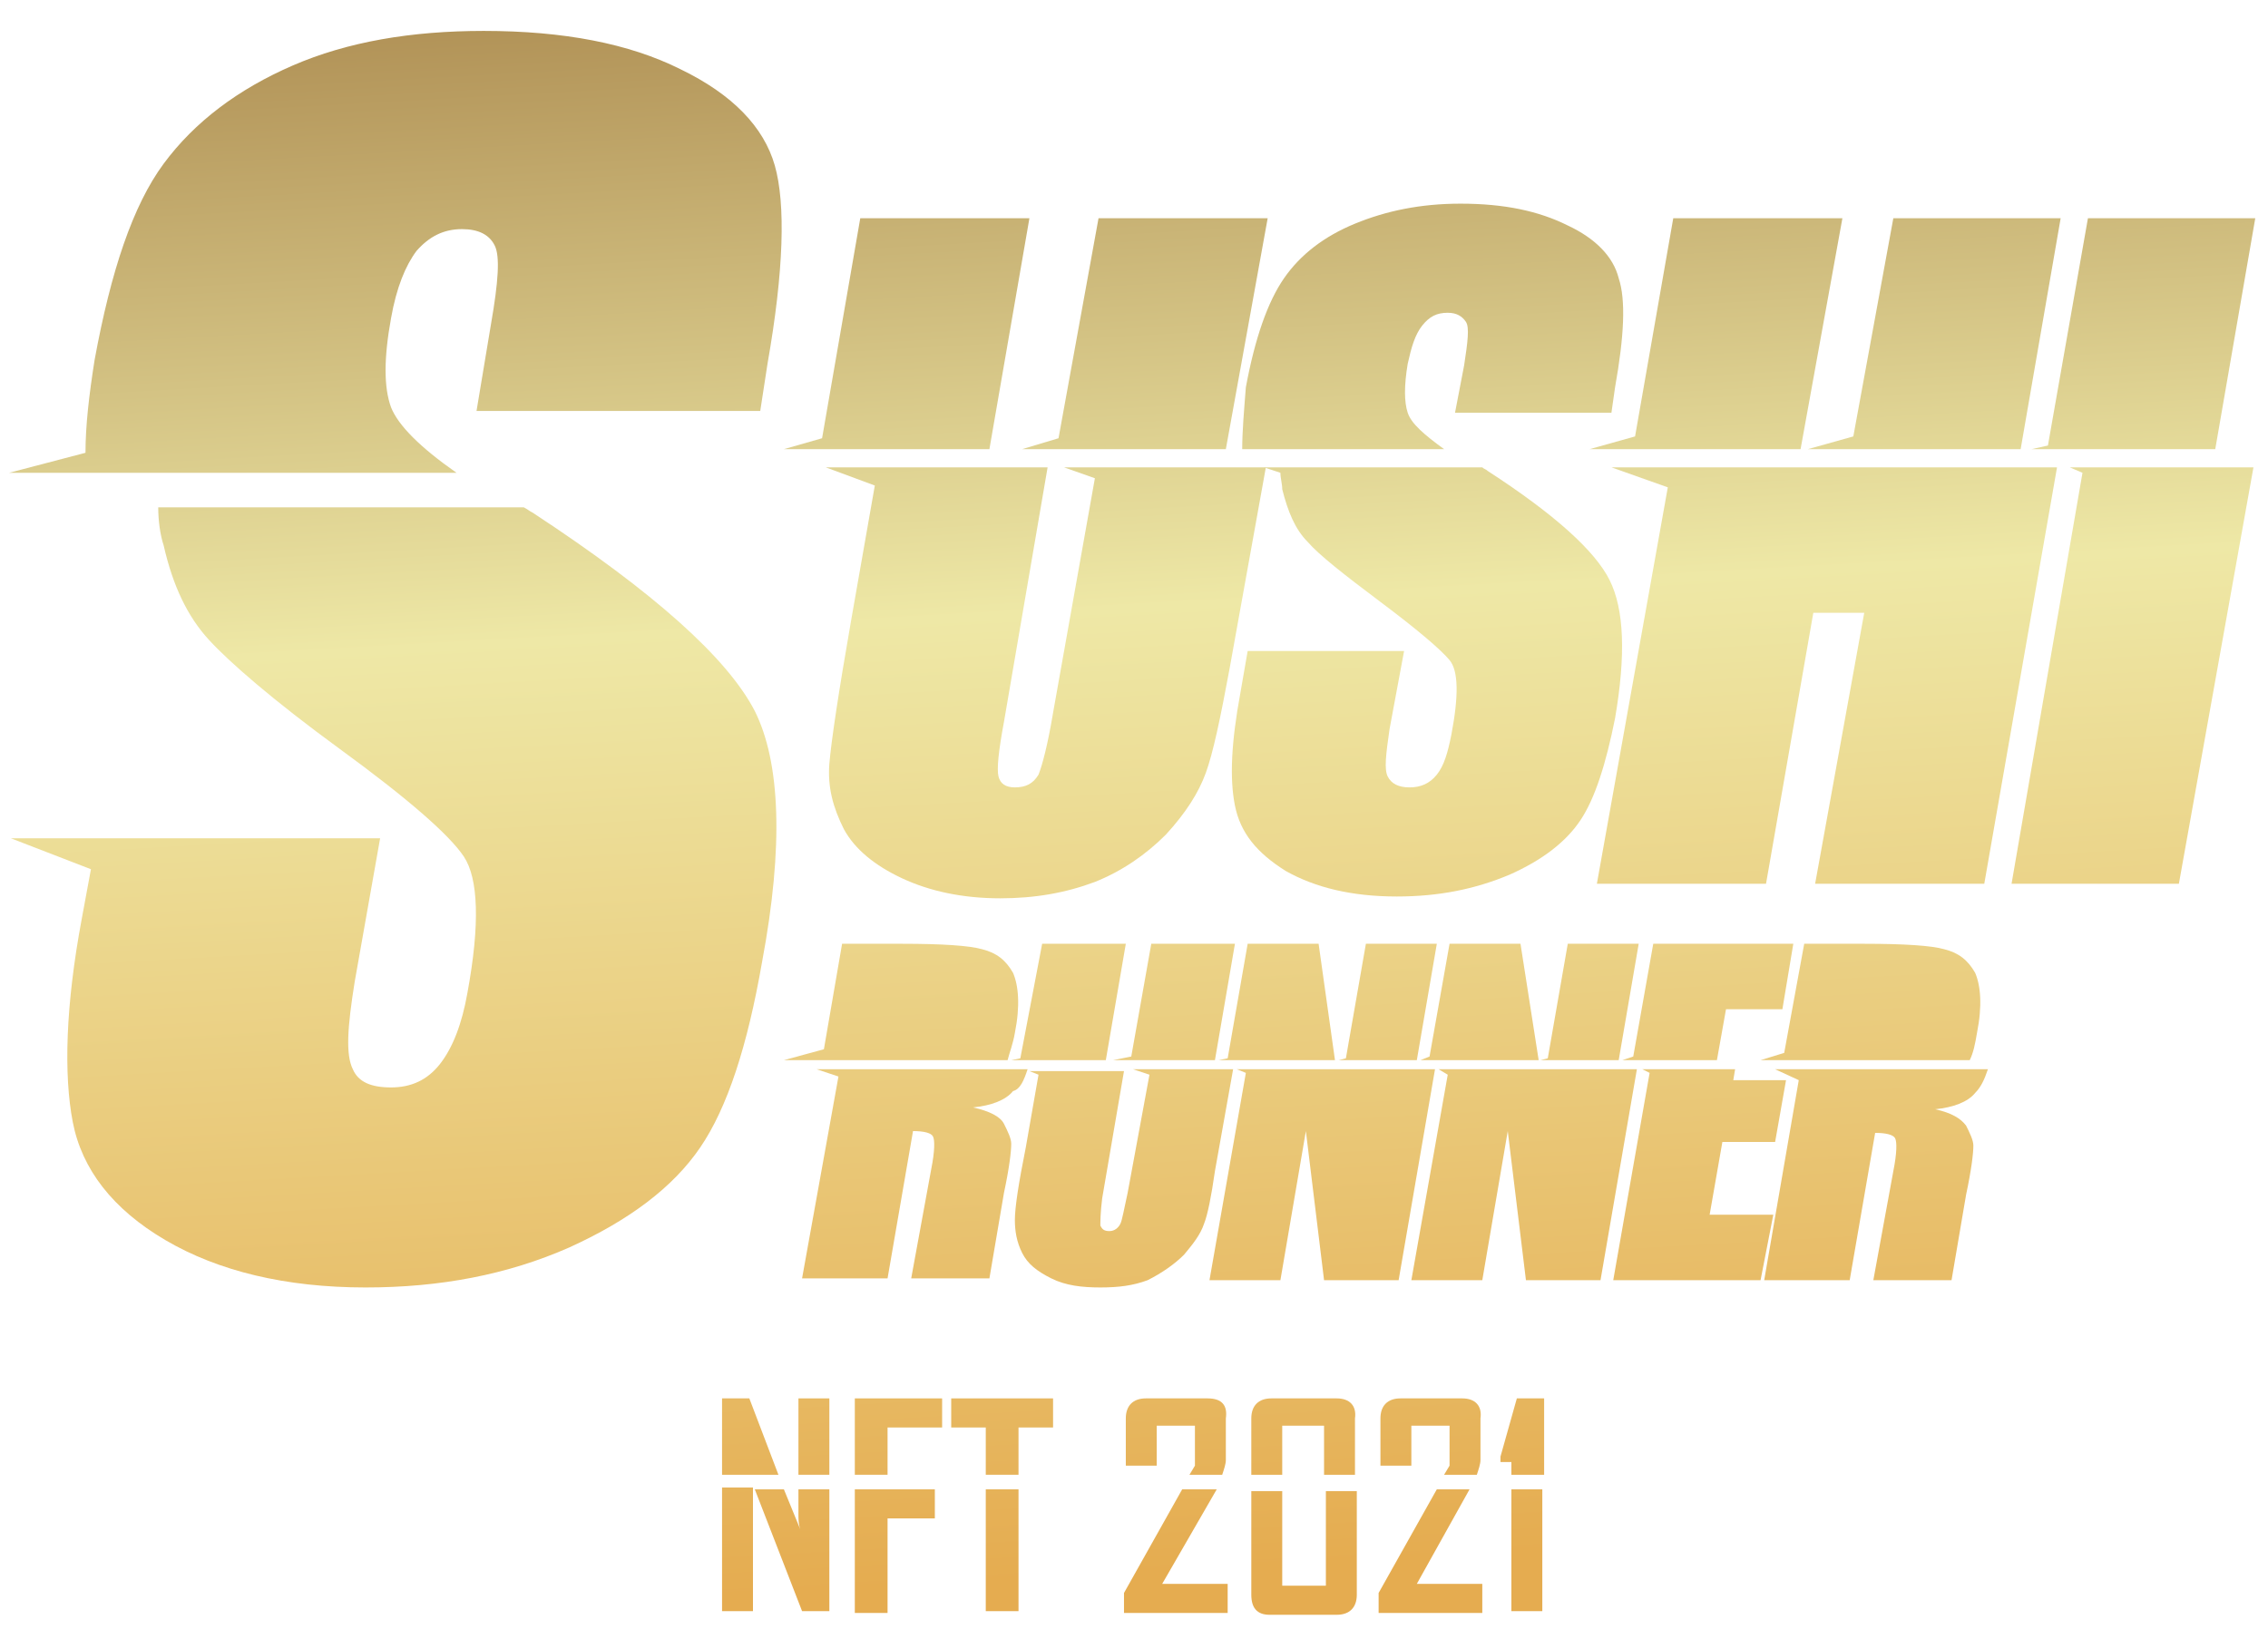 <?xml version="1.0" encoding="utf-8"?>
<!-- Generator: Adobe Illustrator 25.4.1, SVG Export Plug-In . SVG Version: 6.00 Build 0)  -->
<svg version="1.1" id="图层_1" xmlns="http://www.w3.org/2000/svg" xmlns:xlink="http://www.w3.org/1999/xlink" x="0px" y="0px"
	 viewBox="0 0 124.7 90.7" style="enable-background:new 0 0 124.7 90.7;" xml:space="preserve">
<style type="text/css">
	.st0{fill:url(#SVGID_1_);}
	.st1{fill:url(#SVGID_00000022539100759262036890000010903614164782168243_);}
	.st2{fill:url(#SVGID_00000135687515981534210760000003036906961525340323_);}
	.st3{fill:url(#SVGID_00000072241809329716481720000009175426679759642528_);}
	.st4{fill:url(#SVGID_00000070101241215025587780000016428567565605681828_);}
	.st5{fill:url(#SVGID_00000083069054795136253360000017637774262053388185_);}
	.st6{fill:url(#SVGID_00000083783967400745681210000003938102946336719245_);}
	.st7{fill:url(#SVGID_00000124143941365700184200000002823189525783892403_);}
	.st8{fill:url(#SVGID_00000020361142083841561070000008387522375044062897_);}
	.st9{fill:url(#SVGID_00000028309666186159440160000011522049375770401959_);}
	.st10{fill:url(#SVGID_00000166664851045933191880000001187195742224524438_);}
	.st11{fill:url(#SVGID_00000082332540040406620390000016570557400111198107_);}
	.st12{fill:url(#SVGID_00000046336862033834971560000014040271688425623424_);}
	.st13{fill:url(#SVGID_00000165200310003133100260000005535398989720796554_);}
	.st14{fill:url(#SVGID_00000126319066782875209490000016487803383173701760_);}
	.st15{fill:url(#SVGID_00000181775810602804321160000004921843084182260354_);}
	.st16{fill:url(#SVGID_00000175293031341771090620000000140708781777973127_);}
	.st17{fill:url(#SVGID_00000137093674836502241130000018219301635273670304_);}
	.st18{fill:url(#SVGID_00000031919867369394781670000002818217886532548030_);}
	.st19{fill:url(#SVGID_00000080920011774443322670000014575705471826925234_);}
	.st20{fill:url(#SVGID_00000036244773894274432330000012146841278888145292_);}
	.st21{fill:url(#SVGID_00000181068280423894867990000001824606465708019377_);}
	.st22{fill:url(#SVGID_00000183931432530332121630000011080108092724466851_);}
	.st23{fill:url(#SVGID_00000113315873940393358930000012893385136910160294_);}
	.st24{fill:url(#SVGID_00000160152797320313960220000005983904343155801220_);}
	.st25{fill:url(#SVGID_00000057126597851584197340000015361586246175001784_);}
	.st26{fill:url(#SVGID_00000006683239284196613850000007487063400328279936_);}
	.st27{fill:url(#SVGID_00000011718771034835286680000000719318671783222913_);}
	.st28{fill:url(#SVGID_00000042002655430048862340000007085395276824049797_);}
	.st29{fill:url(#SVGID_00000036253280089770554980000009274614083442988197_);}
	.st30{fill:url(#SVGID_00000018958983185757421960000001537267634582867374_);}
	.st31{fill:url(#SVGID_00000060022095472195442150000010653244124207880617_);}
	.st32{fill:url(#SVGID_00000104688307024432918820000016097518875630896265_);}
	.st33{fill:url(#SVGID_00000014609472610915829280000005168724142816106903_);}
	.st34{fill:url(#SVGID_00000072238674759229134510000017729346520357831065_);}
	.st35{fill:url(#SVGID_00000010305337762760725620000017260541672365998723_);}
	.st36{fill:url(#SVGID_00000180345484480467298860000007020104082357597083_);}
	.st37{fill:url(#SVGID_00000144307647173057668980000000452198673368902311_);}
	.st38{fill:url(#SVGID_00000165212504094294529940000016665882720926042296_);}
	.st39{fill:url(#SVGID_00000034789295698264231890000008066221773114518959_);}
	.st40{fill:url(#SVGID_00000145017257740932213800000008610581028569585798_);}
	.st41{fill:url(#SVGID_00000149376175324219567040000008074811546116255411_);}
	.st42{fill:url(#SVGID_00000029003512786401056450000006677383921542120840_);}
</style>
<g>
	<linearGradient id="SVGID_1_" gradientUnits="userSpaceOnUse" x1="38.94" y1="-0.759" x2="43.884" y2="87.624">
		<stop  offset="0" style="stop-color:#AF8F54"/>
		<stop  offset="0.4" style="stop-color:#EEE8A6"/>
		<stop  offset="1" style="stop-color:#E5AC50"/>
	</linearGradient>
	<path class="st0" d="M43.9,83.3c0,0.2,0,0.5,0.1,0.8l-0.9-2.2h-1.6l2.6,6.7h1.5v-6.7h-1.7V83.3z"/>
	
		<linearGradient id="SVGID_00000118386483597234497020000010139329721976832903_" gradientUnits="userSpaceOnUse" x1="40.295" y1="-0.835" x2="45.239" y2="87.548">
		<stop  offset="0" style="stop-color:#AF8F54"/>
		<stop  offset="0.4" style="stop-color:#EEE8A6"/>
		<stop  offset="1" style="stop-color:#E5AC50"/>
	</linearGradient>
	
		<rect x="43.9" y="76.9" style="fill:url(#SVGID_00000118386483597234497020000010139329721976832903_);" width="1.7" height="4.2"/>
	
		<linearGradient id="SVGID_00000098915423662887045200000004391989240269446835_" gradientUnits="userSpaceOnUse" x1="35.708" y1="-0.578" x2="40.652" y2="87.804">
		<stop  offset="0" style="stop-color:#AF8F54"/>
		<stop  offset="0.4" style="stop-color:#EEE8A6"/>
		<stop  offset="1" style="stop-color:#E5AC50"/>
	</linearGradient>
	<path style="fill:url(#SVGID_00000098915423662887045200000004391989240269446835_);" d="M39.7,81.9v6.7h1.7v-6.6
		c0-0.1,0-0.1,0-0.2H39.7z"/>
	
		<linearGradient id="SVGID_00000023959706945844574410000012513392396287537083_" gradientUnits="userSpaceOnUse" x1="36.669" y1="-0.632" x2="41.614" y2="87.751">
		<stop  offset="0" style="stop-color:#AF8F54"/>
		<stop  offset="0.4" style="stop-color:#EEE8A6"/>
		<stop  offset="1" style="stop-color:#E5AC50"/>
	</linearGradient>
	<polygon style="fill:url(#SVGID_00000023959706945844574410000012513392396287537083_);" points="39.7,76.9 39.7,81.1 42.8,81.1 
		41.2,76.9 	"/>
	
		<linearGradient id="SVGID_00000041259975333005873940000016479607700023348144_" gradientUnits="userSpaceOnUse" x1="44.949" y1="-1.095" x2="49.893" y2="87.287">
		<stop  offset="0" style="stop-color:#AF8F54"/>
		<stop  offset="0.4" style="stop-color:#EEE8A6"/>
		<stop  offset="1" style="stop-color:#E5AC50"/>
	</linearGradient>
	<polygon style="fill:url(#SVGID_00000041259975333005873940000016479607700023348144_);" points="47,81.1 48.8,81.1 48.8,78.5 
		51.8,78.5 51.8,76.9 47,76.9 	"/>
	
		<linearGradient id="SVGID_00000160173008925350443980000007962950923569407373_" gradientUnits="userSpaceOnUse" x1="44.376" y1="-1.063" x2="49.32" y2="87.319">
		<stop  offset="0" style="stop-color:#AF8F54"/>
		<stop  offset="0.4" style="stop-color:#EEE8A6"/>
		<stop  offset="1" style="stop-color:#E5AC50"/>
	</linearGradient>
	<polygon style="fill:url(#SVGID_00000160173008925350443980000007962950923569407373_);" points="48.8,81.9 47,81.9 47,88.7 
		48.8,88.7 48.8,83.5 51.4,83.5 51.4,81.9 48.8,81.9 	"/>
	
		<linearGradient id="SVGID_00000152223269490004497550000008139110333161942152_" gradientUnits="userSpaceOnUse" x1="50.273" y1="-1.393" x2="55.217" y2="86.989">
		<stop  offset="0" style="stop-color:#AF8F54"/>
		<stop  offset="0.4" style="stop-color:#EEE8A6"/>
		<stop  offset="1" style="stop-color:#E5AC50"/>
	</linearGradient>
	
		<rect x="54.2" y="81.9" style="fill:url(#SVGID_00000152223269490004497550000008139110333161942152_);" width="1.8" height="6.7"/>
	
		<linearGradient id="SVGID_00000163782620348178127340000001128435469845716389_" gradientUnits="userSpaceOnUse" x1="50.697" y1="-1.417" x2="55.642" y2="86.966">
		<stop  offset="0" style="stop-color:#AF8F54"/>
		<stop  offset="0.4" style="stop-color:#EEE8A6"/>
		<stop  offset="1" style="stop-color:#E5AC50"/>
	</linearGradient>
	<polygon style="fill:url(#SVGID_00000163782620348178127340000001128435469845716389_);" points="52.3,78.5 54.2,78.5 54.2,81.1 
		56,81.1 56,78.5 57.9,78.5 57.9,76.9 52.3,76.9 	"/>
	
		<linearGradient id="SVGID_00000017508596750006597400000010236609965181674116_" gradientUnits="userSpaceOnUse" x1="60.18" y1="-1.947" x2="65.124" y2="86.435">
		<stop  offset="0" style="stop-color:#AF8F54"/>
		<stop  offset="0.4" style="stop-color:#EEE8A6"/>
		<stop  offset="1" style="stop-color:#E5AC50"/>
	</linearGradient>
	<path style="fill:url(#SVGID_00000017508596750006597400000010236609965181674116_);" d="M66.4,76.9H63c-0.7,0-1.1,0.4-1.1,1.1v2.6
		h1.7v-2.2h2.1v2.2l-0.3,0.5h1.8c0.1-0.3,0.2-0.6,0.2-0.8V78C67.5,77.3,67.2,76.9,66.4,76.9z"/>
	
		<linearGradient id="SVGID_00000062150158696263040830000013488205931050566844_" gradientUnits="userSpaceOnUse" x1="59.631" y1="-1.917" x2="64.575" y2="86.466">
		<stop  offset="0" style="stop-color:#AF8F54"/>
		<stop  offset="0.4" style="stop-color:#EEE8A6"/>
		<stop  offset="1" style="stop-color:#E5AC50"/>
	</linearGradient>
	<polygon style="fill:url(#SVGID_00000062150158696263040830000013488205931050566844_);" points="66.9,81.9 65,81.9 61.8,87.6 
		61.8,88.7 67.5,88.7 67.5,87.1 63.9,87.1 	"/>
	
		<linearGradient id="SVGID_00000176003924699093368840000015639715816836492975_" gradientUnits="userSpaceOnUse" x1="67.089" y1="-2.334" x2="72.033" y2="86.049">
		<stop  offset="0" style="stop-color:#AF8F54"/>
		<stop  offset="0.4" style="stop-color:#EEE8A6"/>
		<stop  offset="1" style="stop-color:#E5AC50"/>
	</linearGradient>
	<path style="fill:url(#SVGID_00000176003924699093368840000015639715816836492975_);" d="M73.5,76.9h-3.6c-0.7,0-1.1,0.4-1.1,1.1
		v3.1h1.7v-2.7h2.3v2.7h1.7V78C74.6,77.3,74.2,76.9,73.5,76.9z"/>
	
		<linearGradient id="SVGID_00000173129153283210426930000001269289154684319620_" gradientUnits="userSpaceOnUse" x1="66.794" y1="-2.317" x2="71.738" y2="86.065">
		<stop  offset="0" style="stop-color:#AF8F54"/>
		<stop  offset="0.4" style="stop-color:#EEE8A6"/>
		<stop  offset="1" style="stop-color:#E5AC50"/>
	</linearGradient>
	<path style="fill:url(#SVGID_00000173129153283210426930000001269289154684319620_);" d="M72.8,87.2h-2.3v-5.2h-1.7v5.7
		c0,0.7,0.3,1.1,1,1.1h3.7c0.7,0,1.1-0.4,1.1-1.1v-5.7h-1.7V87.2z"/>
	
		<linearGradient id="SVGID_00000152945968060831656020000014879872131556182186_" gradientUnits="userSpaceOnUse" x1="74.1" y1="-2.726" x2="79.045" y2="85.656">
		<stop  offset="0" style="stop-color:#AF8F54"/>
		<stop  offset="0.4" style="stop-color:#EEE8A6"/>
		<stop  offset="1" style="stop-color:#E5AC50"/>
	</linearGradient>
	<path style="fill:url(#SVGID_00000152945968060831656020000014879872131556182186_);" d="M80.4,76.9H77c-0.7,0-1.1,0.4-1.1,1.1v2.6
		h1.7v-2.2h2.1v2.2l-0.3,0.5h1.8c0.1-0.3,0.2-0.6,0.2-0.8V78C81.5,77.3,81.1,76.9,80.4,76.9z"/>
	
		<linearGradient id="SVGID_00000006668484540632882150000008040671093695184298_" gradientUnits="userSpaceOnUse" x1="73.551" y1="-2.695" x2="78.495" y2="85.687">
		<stop  offset="0" style="stop-color:#AF8F54"/>
		<stop  offset="0.4" style="stop-color:#EEE8A6"/>
		<stop  offset="1" style="stop-color:#E5AC50"/>
	</linearGradient>
	<polygon style="fill:url(#SVGID_00000006668484540632882150000008040671093695184298_);" points="80.8,81.9 79,81.9 75.8,87.6 
		75.8,88.7 81.5,88.7 81.5,87.1 77.9,87.1 	"/>
	
		<linearGradient id="SVGID_00000066501702473190970890000017959869500336453556_" gradientUnits="userSpaceOnUse" x1="79.103" y1="-3.006" x2="84.047" y2="85.377">
		<stop  offset="0" style="stop-color:#AF8F54"/>
		<stop  offset="0.4" style="stop-color:#EEE8A6"/>
		<stop  offset="1" style="stop-color:#E5AC50"/>
	</linearGradient>
	<polygon style="fill:url(#SVGID_00000066501702473190970890000017959869500336453556_);" points="82.5,80.1 82.5,80.4 83.1,80.4 
		83.1,81.1 84.9,81.1 84.9,76.9 83.4,76.9 	"/>
	
		<linearGradient id="SVGID_00000016061835641551829300000017907647791443781033_" gradientUnits="userSpaceOnUse" x1="79.068" y1="-3.004" x2="84.013" y2="85.379">
		<stop  offset="0" style="stop-color:#AF8F54"/>
		<stop  offset="0.4" style="stop-color:#EEE8A6"/>
		<stop  offset="1" style="stop-color:#E5AC50"/>
	</linearGradient>
	
		<rect x="83.1" y="81.9" style="fill:url(#SVGID_00000016061835641551829300000017907647791443781033_);" width="1.7" height="6.7"/>
	
		<linearGradient id="SVGID_00000009568489462934401180000000365027517747306886_" gradientUnits="userSpaceOnUse" x1="19.123" y1="0.35" x2="24.068" y2="88.732">
		<stop  offset="0" style="stop-color:#AF8F54"/>
		<stop  offset="0.4" style="stop-color:#EEE8A6"/>
		<stop  offset="1" style="stop-color:#E5AC50"/>
	</linearGradient>
	<path style="fill:url(#SVGID_00000009568489462934401180000000365027517747306886_);" d="M41.5,39.1C40,36.2,36,32.6,29.3,28.2
		c-0.2-0.1-0.3-0.2-0.5-0.3H8.7C8.7,28.6,8.8,29.4,9,30c0.5,2.2,1.3,3.9,2.5,5.2c1.1,1.2,3.5,3.3,7.2,6c3.7,2.7,6,4.7,6.8,5.9
		c0.8,1.2,0.9,3.7,0.2,7.5c-0.3,1.7-0.8,3-1.5,3.9c-0.7,0.9-1.6,1.3-2.7,1.3c-1.1,0-1.8-0.3-2.1-1C19,58,19.1,56.5,19.5,54l1.4-7.9
		H5.3l0,0H0.6L5,47.8l-0.5,2.7c-0.9,4.8-1,8.6-0.5,11.2c0.5,2.6,2.2,4.8,5.1,6.5c2.9,1.7,6.6,2.6,11,2.6c4.1,0,7.8-0.7,11.2-2.2
		c3.3-1.5,5.7-3.3,7.2-5.5c1.5-2.2,2.6-5.6,3.4-10.2C43.1,46.5,42.9,41.9,41.5,39.1z"/>
	
		<linearGradient id="SVGID_00000044860641775553583980000014949382096671051137_" gradientUnits="userSpaceOnUse" x1="55.55" y1="-1.688" x2="60.495" y2="86.694">
		<stop  offset="0" style="stop-color:#AF8F54"/>
		<stop  offset="0.4" style="stop-color:#EEE8A6"/>
		<stop  offset="1" style="stop-color:#E5AC50"/>
	</linearGradient>
	<path style="fill:url(#SVGID_00000044860641775553583980000014949382096671051137_);" d="M57.6,25.7h-9.3l0,0h-2.9l2.7,1l-1.3,7.4
		c-0.7,4-1.1,6.7-1.2,7.9c-0.1,1.3,0.2,2.4,0.8,3.6c0.6,1.1,1.7,2,3.2,2.7c1.5,0.7,3.3,1.1,5.4,1.1c1.9,0,3.6-0.3,5.2-0.9
		c1.5-0.6,2.8-1.5,3.9-2.6c1.1-1.2,1.8-2.3,2.2-3.4c0.4-1.1,0.8-3,1.3-5.7l2-11.1h-1.1l0,0h-10l1.7,0.6l-2.3,12.9
		c-0.3,1.8-0.6,2.9-0.8,3.4c-0.3,0.5-0.7,0.7-1.3,0.7c-0.5,0-0.8-0.2-0.9-0.6c-0.1-0.4,0-1.4,0.3-3L57.6,25.7z"/>
	
		<linearGradient id="SVGID_00000112624333180636821990000015760704734956504204_" gradientUnits="userSpaceOnUse" x1="76.087" y1="-2.837" x2="81.032" y2="85.545">
		<stop  offset="0" style="stop-color:#AF8F54"/>
		<stop  offset="0.4" style="stop-color:#EEE8A6"/>
		<stop  offset="1" style="stop-color:#E5AC50"/>
	</linearGradient>
	<path style="fill:url(#SVGID_00000112624333180636821990000015760704734956504204_);" d="M86.9,45.1c0.8-1.2,1.4-3.1,1.9-5.6
		c0.6-3.5,0.5-6-0.3-7.6c-0.8-1.6-3-3.6-6.7-6c-0.1-0.1-0.2-0.1-0.3-0.2H70.4c0,0,0,0,0,0l-0.9,0l0.9,0.3c0,0.3,0.1,0.6,0.1,0.9
		c0.3,1.2,0.7,2.2,1.4,2.9c0.6,0.7,2,1.8,4,3.3c2,1.5,3.3,2.6,3.8,3.2c0.5,0.6,0.5,2,0.1,4.1c-0.2,1-0.4,1.7-0.8,2.2
		c-0.4,0.5-0.9,0.7-1.5,0.7c-0.6,0-1-0.2-1.2-0.6c-0.2-0.4-0.1-1.2,0.1-2.6l0.8-4.3h-8.6l-0.4,2.3c-0.5,2.7-0.6,4.7-0.3,6.2
		c0.3,1.5,1.2,2.6,2.8,3.6c1.6,0.9,3.6,1.4,6.1,1.4c2.3,0,4.3-0.4,6.2-1.2C84.8,47.3,86.1,46.3,86.9,45.1z"/>
	
		<linearGradient id="SVGID_00000067940863163409268570000013981657782469782175_" gradientUnits="userSpaceOnUse" x1="77.542" y1="-2.919" x2="82.487" y2="85.464">
		<stop  offset="0" style="stop-color:#AF8F54"/>
		<stop  offset="0.4" style="stop-color:#EEE8A6"/>
		<stop  offset="1" style="stop-color:#E5AC50"/>
	</linearGradient>
	<path style="fill:url(#SVGID_00000067940863163409268570000013981657782469782175_);" d="M68.3,24.7h11.1c-1.1-0.8-1.8-1.4-2-2
		c-0.2-0.6-0.2-1.5,0-2.7c0.2-0.9,0.4-1.6,0.8-2.1c0.4-0.5,0.8-0.7,1.4-0.7c0.5,0,0.8,0.2,1,0.5c0.2,0.3,0.1,1.1-0.1,2.4l-0.5,2.6
		h8.6l0.2-1.4c0.5-2.8,0.6-4.8,0.2-6c-0.3-1.2-1.3-2.2-2.8-2.9c-1.6-0.8-3.5-1.2-5.9-1.2c-2.2,0-4.1,0.4-5.8,1.1
		c-1.7,0.7-3,1.7-3.9,3c-0.9,1.3-1.6,3.3-2.1,6C68.4,22.6,68.3,23.7,68.3,24.7z"/>
	
		<linearGradient id="SVGID_00000141457091650576401300000002521796251760303241_" gradientUnits="userSpaceOnUse" x1="98.162" y1="-4.072" x2="103.106" y2="84.31">
		<stop  offset="0" style="stop-color:#AF8F54"/>
		<stop  offset="0.4" style="stop-color:#EEE8A6"/>
		<stop  offset="1" style="stop-color:#E5AC50"/>
	</linearGradient>
	<polygon style="fill:url(#SVGID_00000141457091650576401300000002521796251760303241_);" points="113.1,25.7 103.9,25.7 
		101.1,25.7 91.8,25.7 91.8,25.7 88.6,25.7 91.7,26.8 87.8,48.6 97.1,48.6 99.7,33.7 102.5,33.7 99.8,48.6 109.1,48.6 	"/>
	
		<linearGradient id="SVGID_00000163064232978121614410000018189243260306407819_" gradientUnits="userSpaceOnUse" x1="114.847" y1="-5.006" x2="119.792" y2="83.377">
		<stop  offset="0" style="stop-color:#AF8F54"/>
		<stop  offset="0.4" style="stop-color:#EEE8A6"/>
		<stop  offset="1" style="stop-color:#E5AC50"/>
	</linearGradient>
	<polygon style="fill:url(#SVGID_00000163064232978121614410000018189243260306407819_);" points="114.6,25.7 113.8,25.7 114.5,26 
		110.6,48.6 119.8,48.6 123.9,25.7 114.6,25.7 	"/>
	
		<linearGradient id="SVGID_00000018957181973416706710000011701721267317965749_" gradientUnits="userSpaceOnUse" x1="46.611" y1="-1.188" x2="51.555" y2="87.194">
		<stop  offset="0" style="stop-color:#AF8F54"/>
		<stop  offset="0.4" style="stop-color:#EEE8A6"/>
		<stop  offset="1" style="stop-color:#E5AC50"/>
	</linearGradient>
	<path style="fill:url(#SVGID_00000018957181973416706710000011701721267317965749_);" d="M56.5,58.8H46.2l0,0h-1.3l1.2,0.4l-2,11.1
		h4.7l1.4-8.1c0.6,0,1,0.1,1.1,0.3c0.1,0.2,0.1,0.8-0.1,1.8l-1.1,6h4.3l0.8-4.7c0.3-1.4,0.4-2.3,0.4-2.7c0-0.3-0.2-0.7-0.4-1.1
		c-0.2-0.4-0.8-0.7-1.7-0.9c1-0.1,1.8-0.4,2.2-0.9C56.1,59.9,56.3,59.4,56.5,58.8z"/>
	
		<linearGradient id="SVGID_00000152230209591650094860000002842743271803131796_" gradientUnits="userSpaceOnUse" x1="58.191" y1="-1.836" x2="63.135" y2="86.546">
		<stop  offset="0" style="stop-color:#AF8F54"/>
		<stop  offset="0.4" style="stop-color:#EEE8A6"/>
		<stop  offset="1" style="stop-color:#E5AC50"/>
	</linearGradient>
	<path style="fill:url(#SVGID_00000152230209591650094860000002842743271803131796_);" d="M65.1,69c0.5-0.6,0.9-1.1,1.1-1.7
		c0.2-0.5,0.4-1.5,0.6-2.9l1-5.6h-0.5l0,0h-5l0.9,0.3L62,65.6c-0.2,0.9-0.3,1.5-0.4,1.7c-0.1,0.2-0.3,0.4-0.6,0.4
		c-0.3,0-0.4-0.1-0.5-0.3c0-0.2,0-0.7,0.1-1.5l1.2-7h-0.2l0,0h-5l0.5,0.2l-0.7,4c-0.4,2-0.6,3.3-0.6,4c0,0.6,0.1,1.2,0.4,1.8
		c0.3,0.6,0.8,1,1.6,1.4c0.8,0.4,1.7,0.5,2.7,0.5c1,0,1.8-0.1,2.6-0.4C63.9,70,64.6,69.5,65.1,69z"/>
	
		<linearGradient id="SVGID_00000147929004595011151540000007722296630634713734_" gradientUnits="userSpaceOnUse" x1="61.356" y1="-2.013" x2="66.3" y2="86.369">
		<stop  offset="0" style="stop-color:#AF8F54"/>
		<stop  offset="0.4" style="stop-color:#EEE8A6"/>
		<stop  offset="1" style="stop-color:#E5AC50"/>
	</linearGradient>
	<polygon style="fill:url(#SVGID_00000147929004595011151540000007722296630634713734_);" points="67.9,51.9 63.3,51.9 62.2,58.1 
		61.2,58.3 66.2,58.3 66.2,58.3 66.8,58.3 	"/>
	
		<linearGradient id="SVGID_00000005958563007185532520000011262897842441099153_" gradientUnits="userSpaceOnUse" x1="55.57" y1="-1.689" x2="60.515" y2="86.693">
		<stop  offset="0" style="stop-color:#AF8F54"/>
		<stop  offset="0.4" style="stop-color:#EEE8A6"/>
		<stop  offset="1" style="stop-color:#E5AC50"/>
	</linearGradient>
	<polygon style="fill:url(#SVGID_00000005958563007185532520000011262897842441099153_);" points="61.9,51.9 57.3,51.9 56.1,58.2 
		55.6,58.3 60.6,58.3 60.6,58.3 60.8,58.3 	"/>
	
		<linearGradient id="SVGID_00000000904759254147552860000000392063722441393803_" gradientUnits="userSpaceOnUse" x1="68.93" y1="-2.437" x2="73.874" y2="85.946">
		<stop  offset="0" style="stop-color:#AF8F54"/>
		<stop  offset="0.4" style="stop-color:#EEE8A6"/>
		<stop  offset="1" style="stop-color:#E5AC50"/>
	</linearGradient>
	<polygon style="fill:url(#SVGID_00000000904759254147552860000000392063722441393803_);" points="70.4,70.4 71.8,62.2 72.8,70.4 
		76.9,70.4 78.9,58.8 75,58.8 74.5,58.8 68.5,58.8 68.5,58.8 68,58.8 68.5,59 66.5,70.4 	"/>
	
		<linearGradient id="SVGID_00000041259682982028089500000009120100869254728338_" gradientUnits="userSpaceOnUse" x1="73.039" y1="-2.667" x2="77.984" y2="85.716">
		<stop  offset="0" style="stop-color:#AF8F54"/>
		<stop  offset="0.4" style="stop-color:#EEE8A6"/>
		<stop  offset="1" style="stop-color:#E5AC50"/>
	</linearGradient>
	<polygon style="fill:url(#SVGID_00000041259682982028089500000009120100869254728338_);" points="79,51.9 75.1,51.9 74,58.2 
		73.6,58.3 77.5,58.3 77.5,58.3 77.9,58.3 	"/>
	
		<linearGradient id="SVGID_00000075861122401453508030000005949923074543602320_" gradientUnits="userSpaceOnUse" x1="80.039" y1="-3.058" x2="84.983" y2="85.324">
		<stop  offset="0" style="stop-color:#AF8F54"/>
		<stop  offset="0.4" style="stop-color:#EEE8A6"/>
		<stop  offset="1" style="stop-color:#E5AC50"/>
	</linearGradient>
	<polygon style="fill:url(#SVGID_00000075861122401453508030000005949923074543602320_);" points="86.1,58.8 85.6,58.8 83.3,58.8 
		83.3,58.8 79.1,58.8 79.6,59.1 77.6,70.4 81.5,70.4 82.9,62.2 83.9,70.4 88,70.4 90,58.8 	"/>
	
		<linearGradient id="SVGID_00000127738317921824996220000001455069274549170338_" gradientUnits="userSpaceOnUse" x1="77.901" y1="-2.939" x2="82.846" y2="85.444">
		<stop  offset="0" style="stop-color:#AF8F54"/>
		<stop  offset="0.4" style="stop-color:#EEE8A6"/>
		<stop  offset="1" style="stop-color:#E5AC50"/>
	</linearGradient>
	<polygon style="fill:url(#SVGID_00000127738317921824996220000001455069274549170338_);" points="83.6,51.9 79.7,51.9 78.6,58.1 
		78.1,58.3 82,58.3 82,58.3 84.6,58.3 	"/>
	
		<linearGradient id="SVGID_00000106839665365615989640000010390278370252567689_" gradientUnits="userSpaceOnUse" x1="84.166" y1="-3.289" x2="89.111" y2="85.093">
		<stop  offset="0" style="stop-color:#AF8F54"/>
		<stop  offset="0.4" style="stop-color:#EEE8A6"/>
		<stop  offset="1" style="stop-color:#E5AC50"/>
	</linearGradient>
	<polygon style="fill:url(#SVGID_00000106839665365615989640000010390278370252567689_);" points="90.1,51.9 86.2,51.9 85.1,58.2 
		84.7,58.3 88.7,58.3 88.7,58.3 89,58.3 	"/>
	
		<linearGradient id="SVGID_00000057112927688994714840000014910599973847373972_" gradientUnits="userSpaceOnUse" x1="90.65" y1="-3.652" x2="95.595" y2="84.731">
		<stop  offset="0" style="stop-color:#AF8F54"/>
		<stop  offset="0.4" style="stop-color:#EEE8A6"/>
		<stop  offset="1" style="stop-color:#E5AC50"/>
	</linearGradient>
	<polygon style="fill:url(#SVGID_00000057112927688994714840000014910599973847373972_);" points="94.9,55.5 98,55.5 98.6,51.9 
		90.9,51.9 89.8,58.1 89.2,58.3 93.2,58.3 93.2,58.3 94.4,58.3 	"/>
	
		<linearGradient id="SVGID_00000062161094869975600390000017836499553300778142_" gradientUnits="userSpaceOnUse" x1="89.667" y1="-3.597" x2="94.612" y2="84.785">
		<stop  offset="0" style="stop-color:#AF8F54"/>
		<stop  offset="0.4" style="stop-color:#EEE8A6"/>
		<stop  offset="1" style="stop-color:#E5AC50"/>
	</linearGradient>
	<polygon style="fill:url(#SVGID_00000062161094869975600390000017836499553300778142_);" points="94,66.8 94.7,62.8 97.6,62.8 
		98.2,59.4 95.3,59.4 95.4,58.8 90.8,58.8 90.8,58.8 90.3,58.8 90.7,59 88.7,70.4 96.8,70.4 97.5,66.8 	"/>
	
		<linearGradient id="SVGID_00000041277426794640438440000012612400948940838040_" gradientUnits="userSpaceOnUse" x1="99.444" y1="-4.144" x2="104.388" y2="84.239">
		<stop  offset="0" style="stop-color:#AF8F54"/>
		<stop  offset="0.4" style="stop-color:#EEE8A6"/>
		<stop  offset="1" style="stop-color:#E5AC50"/>
	</linearGradient>
	<path style="fill:url(#SVGID_00000041277426794640438440000012612400948940838040_);" d="M108.7,56.8c0.3-1.5,0.2-2.6-0.1-3.3
		c-0.4-0.7-0.9-1.1-1.7-1.3c-0.7-0.2-2.2-0.3-4.4-0.3h-3.3l-1.1,6l-1.3,0.4h3.9l0,0h7.6C108.5,57.9,108.6,57.4,108.7,56.8z"/>
	
		<linearGradient id="SVGID_00000043451662627273337450000001115077412018684035_" gradientUnits="userSpaceOnUse" x1="99.362" y1="-4.139" x2="104.307" y2="84.243">
		<stop  offset="0" style="stop-color:#AF8F54"/>
		<stop  offset="0.4" style="stop-color:#EEE8A6"/>
		<stop  offset="1" style="stop-color:#E5AC50"/>
	</linearGradient>
	<path style="fill:url(#SVGID_00000043451662627273337450000001115077412018684035_);" d="M101.8,58.8h-4.2l1.3,0.6l-1.9,11h4.7
		l1.4-8.1c0.6,0,1,0.1,1.1,0.3c0.1,0.2,0.1,0.8-0.1,1.8l-1.1,6h4.3l0.8-4.7c0.3-1.4,0.4-2.3,0.4-2.7c0-0.3-0.2-0.7-0.4-1.1
		c-0.3-0.4-0.8-0.7-1.7-0.9c1-0.1,1.8-0.4,2.2-0.9c0.3-0.3,0.5-0.7,0.7-1.3L101.8,58.8L101.8,58.8z"/>
	
		<linearGradient id="SVGID_00000018929276799002454950000001789207260765739414_" gradientUnits="userSpaceOnUse" x1="20.76" y1="0.258" x2="25.704" y2="88.641">
		<stop  offset="0" style="stop-color:#AF8F54"/>
		<stop  offset="0.4" style="stop-color:#EEE8A6"/>
		<stop  offset="1" style="stop-color:#E5AC50"/>
	</linearGradient>
	<path style="fill:url(#SVGID_00000018929276799002454950000001789207260765739414_);" d="M18.6,26L18.6,26l6.5,0
		c-2-1.4-3.2-2.6-3.6-3.6c-0.4-1.1-0.4-2.7,0-4.9c0.3-1.7,0.8-2.9,1.4-3.7c0.7-0.8,1.5-1.2,2.5-1.2c0.9,0,1.5,0.3,1.8,0.9
		c0.3,0.6,0.2,2-0.2,4.3l-0.8,4.8h15.6l0.4-2.6c0.9-5.1,1-8.8,0.4-10.9c-0.6-2.1-2.3-3.9-5.2-5.3c-2.8-1.4-6.4-2.1-10.8-2.1
		c-4,0-7.5,0.6-10.5,1.9c-3,1.3-5.4,3.1-7.1,5.4c-1.7,2.3-2.9,5.9-3.8,10.8c-0.3,1.9-0.5,3.6-0.5,5.1L0.5,26H18.6z"/>
	
		<linearGradient id="SVGID_00000144323503692775916060000005986313818352903823_" gradientUnits="userSpaceOnUse" x1="93.094" y1="-3.789" x2="98.038" y2="84.594">
		<stop  offset="0" style="stop-color:#AF8F54"/>
		<stop  offset="0.4" style="stop-color:#EEE8A6"/>
		<stop  offset="1" style="stop-color:#E5AC50"/>
	</linearGradient>
	<polygon style="fill:url(#SVGID_00000144323503692775916060000005986313818352903823_);" points="87.4,24.7 97.4,24.7 97.4,24.7 
		99,24.7 101.3,12 92,12 89.9,24 	"/>
	
		<linearGradient id="SVGID_00000020388473829759643520000006064561202309183877_" gradientUnits="userSpaceOnUse" x1="116.567" y1="-5.102" x2="121.512" y2="83.281">
		<stop  offset="0" style="stop-color:#AF8F54"/>
		<stop  offset="0.4" style="stop-color:#EEE8A6"/>
		<stop  offset="1" style="stop-color:#E5AC50"/>
	</linearGradient>
	<polygon style="fill:url(#SVGID_00000020388473829759643520000006064561202309183877_);" points="111.7,24.7 121.7,24.7 
		121.7,24.7 121.8,24.7 124,12 114.8,12 112.6,24.5 	"/>
	
		<linearGradient id="SVGID_00000134242568138060794980000015940798212594048446_" gradientUnits="userSpaceOnUse" x1="105.085" y1="-4.46" x2="110.03" y2="83.923">
		<stop  offset="0" style="stop-color:#AF8F54"/>
		<stop  offset="0.4" style="stop-color:#EEE8A6"/>
		<stop  offset="1" style="stop-color:#E5AC50"/>
	</linearGradient>
	<polygon style="fill:url(#SVGID_00000134242568138060794980000015940798212594048446_);" points="99.4,24.7 109.4,24.7 109.4,24.7 
		111.1,24.7 113.3,12 104.1,12 101.9,24 	"/>
	
		<linearGradient id="SVGID_00000178915247531241295470000017389338507933608590_" gradientUnits="userSpaceOnUse" x1="46.271" y1="-1.169" x2="51.216" y2="87.213">
		<stop  offset="0" style="stop-color:#AF8F54"/>
		<stop  offset="0.4" style="stop-color:#EEE8A6"/>
		<stop  offset="1" style="stop-color:#E5AC50"/>
	</linearGradient>
	<path style="fill:url(#SVGID_00000178915247531241295470000017389338507933608590_);" d="M43.1,58.3h5l0,0h7.3
		c0.1-0.4,0.3-0.9,0.4-1.5c0.3-1.5,0.2-2.6-0.1-3.3c-0.4-0.7-0.9-1.1-1.7-1.3c-0.7-0.2-2.2-0.3-4.4-0.3h-3.3l-1,5.8L43.1,58.3z"/>
	
		<linearGradient id="SVGID_00000172400190215165816250000001958479842162391177_" gradientUnits="userSpaceOnUse" x1="66.834" y1="-2.32" x2="71.779" y2="86.063">
		<stop  offset="0" style="stop-color:#AF8F54"/>
		<stop  offset="0.4" style="stop-color:#EEE8A6"/>
		<stop  offset="1" style="stop-color:#E5AC50"/>
	</linearGradient>
	<polygon style="fill:url(#SVGID_00000172400190215165816250000001958479842162391177_);" points="72.1,58.3 72.1,58.3 73.4,58.3 
		72.5,51.9 68.6,51.9 67.5,58.2 67,58.3 	"/>
	
		<linearGradient id="SVGID_00000064347855658062222350000015645699091955825072_" gradientUnits="userSpaceOnUse" x1="61.766" y1="-2.036" x2="66.71" y2="86.347">
		<stop  offset="0" style="stop-color:#AF8F54"/>
		<stop  offset="0.4" style="stop-color:#EEE8A6"/>
		<stop  offset="1" style="stop-color:#E5AC50"/>
	</linearGradient>
	<polygon style="fill:url(#SVGID_00000064347855658062222350000015645699091955825072_);" points="56.2,24.7 66.2,24.7 66.2,24.7 
		67.4,24.7 69.7,12 60.4,12 58.2,24.1 	"/>
	
		<linearGradient id="SVGID_00000057146289498619980720000006737387202240631174_" gradientUnits="userSpaceOnUse" x1="48.754" y1="-1.308" x2="53.698" y2="87.074">
		<stop  offset="0" style="stop-color:#AF8F54"/>
		<stop  offset="0.4" style="stop-color:#EEE8A6"/>
		<stop  offset="1" style="stop-color:#E5AC50"/>
	</linearGradient>
	<polygon style="fill:url(#SVGID_00000057146289498619980720000006737387202240631174_);" points="43.1,24.7 53.1,24.7 53.1,24.7 
		54.4,24.7 56.6,12 47.3,12 45.2,24.1 	"/>
</g>
</svg>
